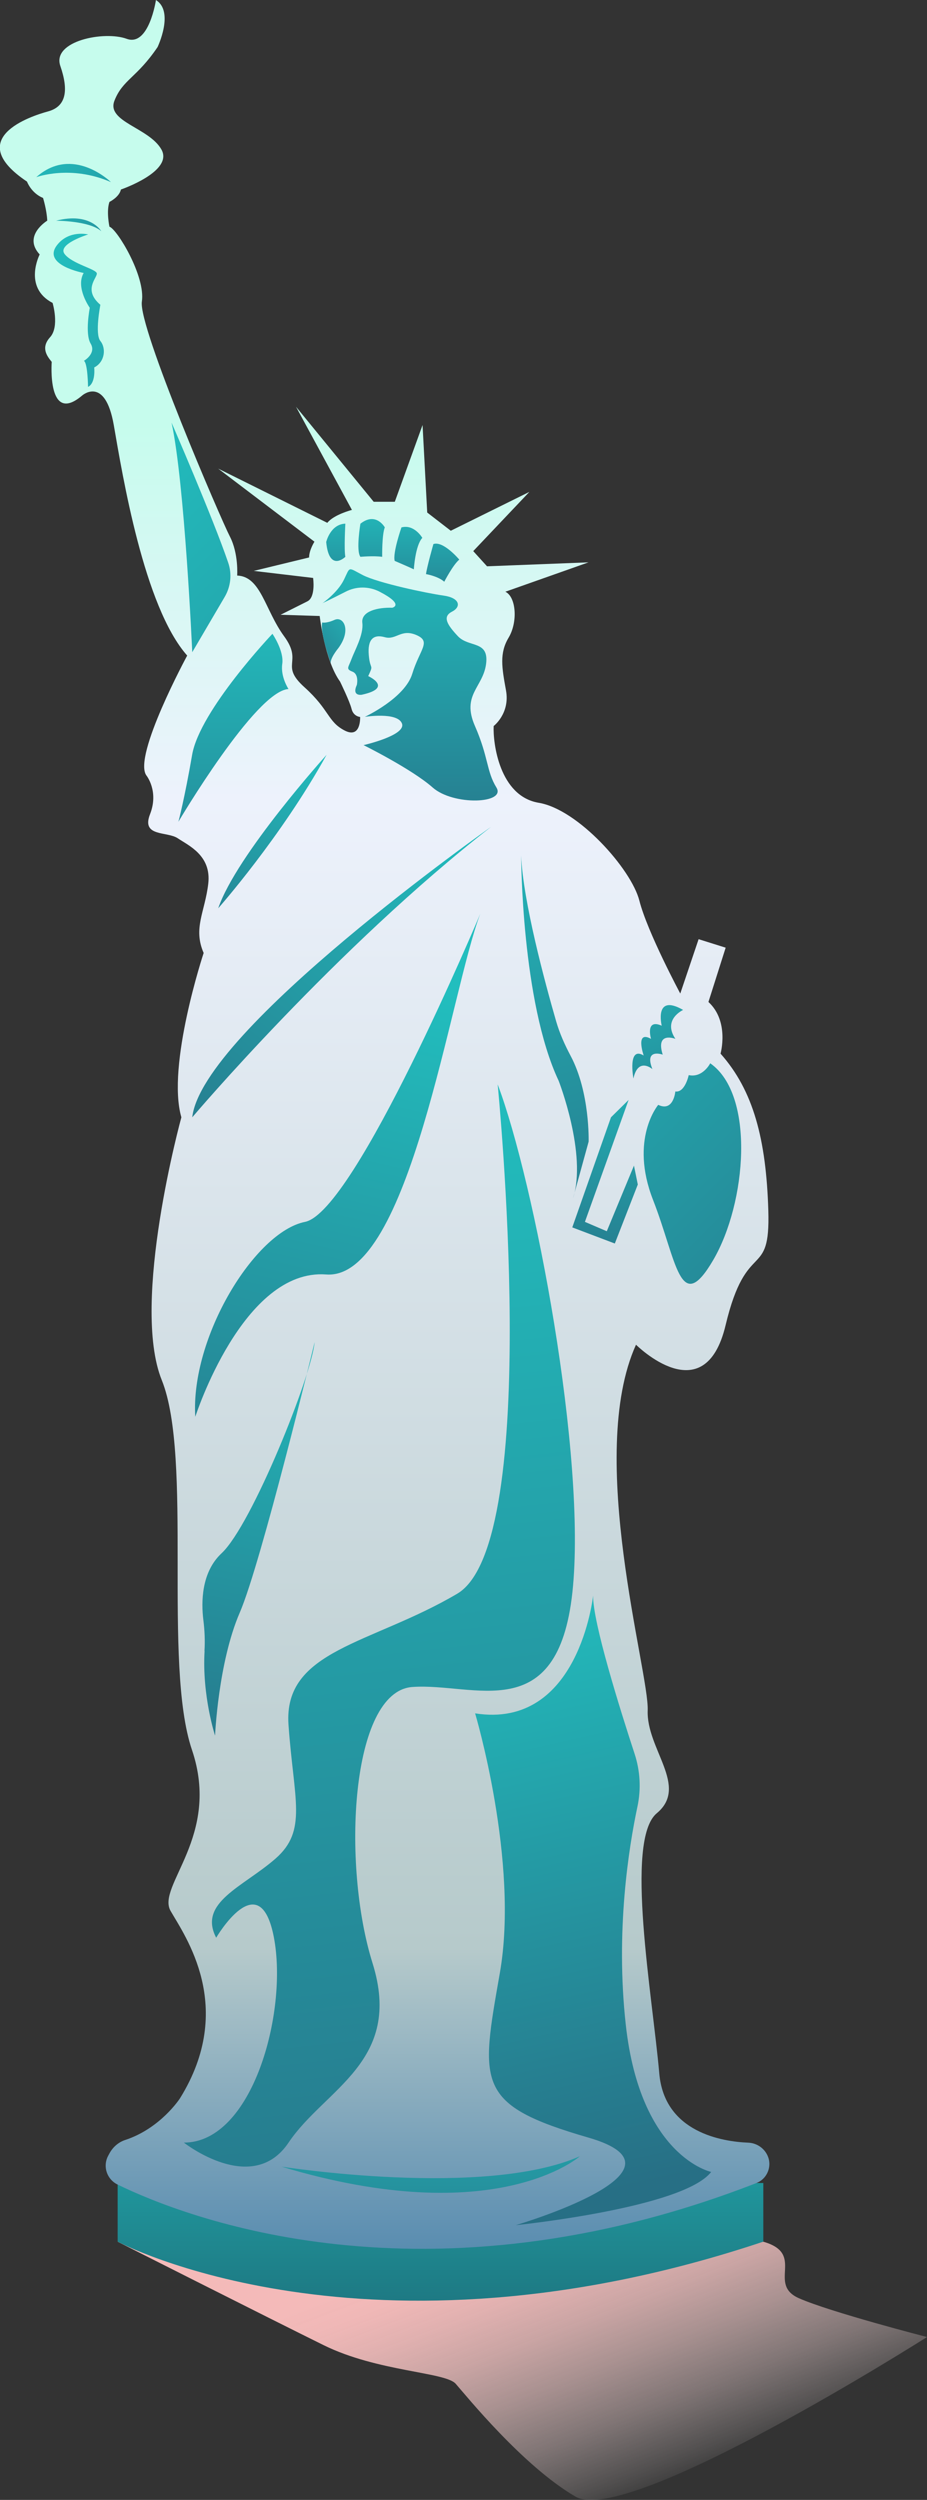 ﻿<?xml version="1.0" encoding="utf-8"?><svg viewBox="0 0 159.31 429.61" xmlns="http://www.w3.org/2000/svg">
  <rect x="0" y="0" width="159.31" height="429.61" fill="#333333" stroke="none"/>
  <defs>
    <style>
      .cls-1 {
        fill: url(#_未命名漸層_29);
        mix-blend-mode: multiply;
      }

      .cls-1, .cls-2, .cls-3, .cls-4, .cls-5, .cls-6, .cls-7, .cls-8, .cls-9, .cls-10, .cls-11, .cls-12, .cls-13, .cls-14, .cls-15, .cls-16, .cls-17, .cls-18, .cls-19, .cls-20, .cls-21, .cls-22, .cls-23, .cls-24, .cls-25 {
        fill-rule: evenodd;
        stroke-width: 0px;
      }

      .cls-2 {
        fill: url(#_未命名漸層_26-8);
      }

      .cls-3 {
        fill: url(#_未命名漸層_26-3);
      }

      .cls-4 {
        fill: url(#_未命名漸層_26-7);
      }

      .cls-5 {
        fill: url(#_未命名漸層_26-9);
      }

      .cls-6 {
        fill: url(#_未命名漸層_26-4);
      }

      .cls-7 {
        fill: url(#_未命名漸層_26-2);
      }

      .cls-8 {
        fill: url(#_未命名漸層_26-6);
      }

      .cls-9 {
        fill: url(#_未命名漸層_26-5);
      }

      .cls-10 {
        fill: url(#_未命名漸層_28);
      }

      .cls-11 {
        fill: url(#_未命名漸層_26);
      }

      .cls-12 {
        fill: url(#_未命名漸層_27);
      }

      .cls-26 {
        isolation: isolate;
      }

      .cls-13 {
        fill: url(#_未命名漸層_26-15);
      }

      .cls-14 {
        fill: url(#_未命名漸層_26-19);
      }

      .cls-15 {
        fill: url(#_未命名漸層_26-16);
      }

      .cls-16 {
        fill: url(#_未命名漸層_26-17);
      }

      .cls-17 {
        fill: url(#_未命名漸層_26-18);
      }

      .cls-18 {
        fill: url(#_未命名漸層_26-13);
      }

      .cls-19 {
        fill: url(#_未命名漸層_26-14);
      }

      .cls-20 {
        fill: url(#_未命名漸層_26-10);
      }

      .cls-21 {
        fill: url(#_未命名漸層_26-12);
      }

      .cls-22 {
        fill: url(#_未命名漸層_26-11);
      }

      .cls-23 {
        fill: url(#_未命名漸層_26-20);
      }

      .cls-24 {
        fill: url(#_未命名漸層_26-22);
      }

      .cls-25 {
        fill: url(#_未命名漸層_26-21);
      }
    </style>
    <linearGradient id="_未命名漸層_29" x1="85.98" y1="383.55" x2="104.89" y2="432.86" gradientUnits="userSpaceOnUse">
      <stop offset="0" stop-color="#f4bab9" />
      <stop offset=".1" stop-color="#f3bab9" stop-opacity=".98" />
      <stop offset=".22" stop-color="#f2bdbc" stop-opacity=".91" />
      <stop offset=".37" stop-color="#f1c2c1" stop-opacity=".79" />
      <stop offset=".53" stop-color="#eec8c7" stop-opacity=".63" />
      <stop offset=".71" stop-color="#ebd0d0" stop-opacity=".42" />
      <stop offset=".89" stop-color="#e8dada" stop-opacity=".17" />
      <stop offset="1" stop-color="#e6e1e1" stop-opacity="0" />
    </linearGradient>
    <linearGradient id="_未命名漸層_28" x1="75.7" y1="346.01" x2="75.7" y2="430.08" gradientUnits="userSpaceOnUse">
      <stop offset="0" stop-color="#22bebe" />
      <stop offset="1" stop-color="#1b495a" />
    </linearGradient>
    <linearGradient id="_未命名漸層_27" x1="66.13" y1="72.64" x2="66.13" y2="396.24" gradientUnits="userSpaceOnUse">
      <stop offset="0" stop-color="#c6fced" />
      <stop offset=".2" stop-color="#edf2fc" />
      <stop offset=".81" stop-color="#b6cacb" />
      <stop offset="1" stop-color="#4881ab" />
    </linearGradient>
    <linearGradient id="_未命名漸層_26" x1="70.45" y1="92.45" x2="70.45" y2="151.1" gradientUnits="userSpaceOnUse">
      <stop offset="0" stop-color="#22bebe" />
      <stop offset="1" stop-color="#276f85" />
    </linearGradient>
    <linearGradient id="_未命名漸層_26-2" x1="63.73" y1="104.32" x2="49.24" y2="116.15" p3:href="#_未命名漸層_26" xmlns:p3="http://www.w3.org/1999/xlink" />
    <linearGradient id="_未命名漸層_26-3" x1="57.71" y1="86.14" x2="57.71" y2="107.99" p3:href="#_未命名漸層_26" xmlns:p3="http://www.w3.org/1999/xlink" />
    <linearGradient id="_未命名漸層_26-4" x1="63.86" y1="86.14" x2="63.86" y2="107.99" p3:href="#_未命名漸層_26" xmlns:p3="http://www.w3.org/1999/xlink" />
    <linearGradient id="_未命名漸層_26-5" x1="70.18" y1="86.14" x2="70.18" y2="107.99" p3:href="#_未命名漸層_26" xmlns:p3="http://www.w3.org/1999/xlink" />
    <linearGradient id="_未命名漸層_26-6" x1="76.07" y1="86.14" x2="76.07" y2="107.99" p3:href="#_未命名漸層_26" xmlns:p3="http://www.w3.org/1999/xlink" />
    <linearGradient id="_未命名漸層_26-7" x1="76.31" y1="157.81" x2="160.19" y2="241.69" p3:href="#_未命名漸層_26" xmlns:p3="http://www.w3.org/1999/xlink" />
    <linearGradient id="_未命名漸層_26-8" x1="107.22" y1="178.38" x2="102.08" y2="224.11" p3:href="#_未命名漸層_26" xmlns:p3="http://www.w3.org/1999/xlink" />
    <linearGradient id="_未命名漸層_26-9" x1="106.08" y1="158.83" x2="122.23" y2="206.09" p3:href="#_未命名漸層_26" xmlns:p3="http://www.w3.org/1999/xlink" />
    <linearGradient id="_未命名漸層_26-10" x1="81.63" y1="133.01" x2="108.99" y2="229.06" p3:href="#_未命名漸層_26" xmlns:p3="http://www.w3.org/1999/xlink" />
    <linearGradient id="_未命名漸層_26-11" x1="78.95" y1="139.58" x2="24.75" y2="208.7" p3:href="#_未命名漸層_26" xmlns:p3="http://www.w3.org/1999/xlink" />
    <linearGradient id="_未命名漸層_26-12" x1="64.81" y1="167.73" x2="39.54" y2="280.08" p3:href="#_未命名漸層_26" xmlns:p3="http://www.w3.org/1999/xlink" />
    <linearGradient id="_未命名漸層_26-13" x1="51.56" y1="187.18" x2="75.95" y2="410.59" p3:href="#_未命名漸層_26" xmlns:p3="http://www.w3.org/1999/xlink" />
    <linearGradient id="_未命名漸層_26-14" x1="50.3" y1="222.36" x2="32.87" y2="311.76" p3:href="#_未命名漸層_26" xmlns:p3="http://www.w3.org/1999/xlink" />
    <linearGradient id="_未命名漸層_26-15" x1="83.1" y1="272.76" x2="106.75" y2="376.31" p3:href="#_未命名漸層_26" xmlns:p3="http://www.w3.org/1999/xlink" />
    <linearGradient id="_未命名漸層_26-16" x1="74.02" y1="350.74" x2="74.02" y2="395.82" p3:href="#_未命名漸層_26" xmlns:p3="http://www.w3.org/1999/xlink" />
    <linearGradient id="_未命名漸層_26-17" x1="53.2" y1="128.47" x2="34.51" y2="170.42" p3:href="#_未命名漸層_26" xmlns:p3="http://www.w3.org/1999/xlink" />
    <linearGradient id="_未命名漸層_26-18" x1="40.11" y1="102.55" x2="40.11" y2="172.38" p3:href="#_未命名漸層_26" xmlns:p3="http://www.w3.org/1999/xlink" />
    <linearGradient id="_未命名漸層_26-19" x1="17.26" y1="78.35" x2="114.66" y2="175.75" p3:href="#_未命名漸層_26" xmlns:p3="http://www.w3.org/1999/xlink" />
    <linearGradient id="_未命名漸層_26-20" x1="6.76" y1="45.01" x2="68.85" y2="107.1" p3:href="#_未命名漸層_26" xmlns:p3="http://www.w3.org/1999/xlink" />
    <linearGradient id="_未命名漸層_26-21" x1="6.8" y1="34.14" x2="26.38" y2="47.27" p3:href="#_未命名漸層_26" xmlns:p3="http://www.w3.org/1999/xlink" />
    <linearGradient id="_未命名漸層_26-22" x1="4.02" y1="25.18" x2="43.03" y2="50.44" p3:href="#_未命名漸層_26" xmlns:p3="http://www.w3.org/1999/xlink" />
  </defs>
  <g class="cls-26">
    <g id="_圖層_2">
      <g id="_圖層_5">
        <g>
          <path class="cls-1" d="m159.31,401.62s-51.39,32.68-60.42,27.42c-9.02-5.25-18.78-17.35-20.58-19.39-1.8-2.03-13.4-2.05-22.69-6.63-9.3-4.59-35.4-17.78-35.4-17.78,0,0,27.43-.56,55.06-.81,12.45-.12,24.93-.17,34.98-.08,11,.09,19.06.36,20.92.89,7.32,2.09.6,7.26,6.11,9.71,2.74,1.21,8.17,2.85,12.95,4.21,4.87,1.38,9.07,2.46,9.07,2.46Z" />
          <g>
            <path class="cls-10" d="m20.22,375.41v9.82s42.67,22.83,110.96,0v-10.08l-110.96.25Z" />
            <path class="cls-12" d="m54.94,105.86s.86,7.63,3.5,11.27c0,0,1.66,3.39,1.98,4.7s1.47,1.38,1.47,1.38c0,0,.19,3.83-2.7,2.31-2.9-1.52-2.54-3.52-6.87-7.42-4.33-3.9-.17-4.21-3.49-8.75s-3.97-10.28-8.07-10.44c0,0,.27-3.77-1.26-6.72-1.53-2.95-15.78-36.03-15.12-40.37.66-4.34-4.26-12.45-5.57-12.86,0,0-.57-2.62,0-4.26,0,0,1.69-.82,1.97-2.13,0,0,9.09-3.11,6.96-6.88-2.13-3.77-9.5-4.75-8.07-8.39s3.81-3.89,7.41-9.21c0,0,2.91-6.1-.28-8.08,0,0-1.2,8.07-5.03,6.66-3.82-1.41-12.89.35-11.4,4.67,1.49,4.32.94,6.98-2.12,7.81-3.05.83-14.64,4.67-3.61,12.06,0,0,.72,1.98,2.76,2.81,0,0,.65,2.11.72,3.9,0,0-4.27,2.59-1.3,5.81,0,0-2.91,5.65,2.22,8.33,0,0,1.22,4.07-.43,5.89-1.65,1.82-.51,3.27.28,4.24,0,0-.83,10.94,5.24,5.77,0,0,3.94-3.45,5.43,5.12s5.17,31.18,12.61,39.58c0,0-9.35,17.27-7.02,20.59,0,0,2.19,2.69.64,6.66-1.56,3.96,2.94,2.92,4.76,4.15,1.82,1.23,5.82,2.94,5.24,7.82-.58,4.88-2.64,7.64-.79,11.89,0,0-6.41,19.35-3.83,28.24,0,0-8.75,31.8-3.37,45.16,5.38,13.36.17,48.73,5.19,63.55,5.02,14.82-6.12,23.38-3.68,27.66s11.34,16.54,1.62,32.22c0,0-3.32,5.16-9.42,7.16-1.19.39-2.16,1.27-2.74,2.38l-.2.37c-.94,1.8-.2,4.01,1.62,4.9,11.57,5.64,52.93,21.9,109.8-.25,1.96-.76,2.81-3.08,1.81-4.93l-.02-.04c-.64-1.17-1.85-1.91-3.19-1.97-4.44-.18-14.41-1.74-15.29-11.9-1.14-13.12-5.99-40.07-.43-44.71,5.57-4.63-1.82-11.05-1.56-17.69.26-6.64-10.64-43.71-2.01-62.83,0,0,11.8,11.79,15.4-3.36,3.61-15.15,7.71-7.5,7.34-19.71-.37-12.21-2.56-20.6-8.21-26.95,0,0,1.56-5.53-2.08-8.88l2.96-9.33-4.65-1.46-3.15,9.34s-5.65-10.54-7.03-15.96c-1.38-5.43-10.54-15.7-17.3-16.82-6.76-1.13-7.88-10.29-7.74-13.19,0,0,2.84-2.16,2.12-6.12-.72-3.95-1.15-6.4.45-9.07s1.31-6.99-.56-7.89l14.29-5.05-17.44.68-2.37-2.61,9.65-10.18-13.51,6.68-4.05-3.13-.8-15.04-4.77,13.19h-3.63s-13.35-16.33-13.35-16.33l9.61,17.73s-3.09.79-4.23,2.22l-18.76-9.32,16.55,12.56s-.92,1.44-.92,2.71l-9.51,2.31,10.2,1.21s.48,3.29-.98,4.02c-1.46.73-4.61,2.31-4.61,2.31l6.71.21Z" />
            <path class="cls-11" d="m55.38,103.69s2.63-1.8,3.74-4.09.6-2.13,3.23-.77,11.06,3.13,13.87,3.52c2.81.39,3.11,1.92,1.45,2.77-1.66.85-.86,2.21,1.02,4.21,1.88,2,5.36.68,4.85,4.74-.51,4.06-4.27,5.32-1.92,10.69s1.97,7.78,3.69,10.57c1.72,2.8-7.39,3.16-10.96,0-3.57-3.16-11.87-7.28-11.87-7.28,0,0,7.36-1.67,6.6-3.71-.77-2.04-6.38-1.15-6.38-1.15,0,0,6.86-3.18,8.15-7.4,1.29-4.22,3.34-5.53.7-6.66-2.64-1.13-3.46.92-5.43.37-1.97-.55-2.98.4-2.74,3.1.23,2.7.91,1.4-.1,3.59,0,0,4.43,2-1.1,3.2,0,0-1.78.33-.85-1.7,0,0,.41-1.82-.77-2.27s-.67-.74-.16-2.14c.51-1.4,2.12-4.21,1.87-6.23s2.65-2.69,5.15-2.61c0,0,2.18-.5-2.19-2.76-1.82-.94-4-.95-5.82,0-1.17.6-2.6,1.32-4.04,2Z" />
            <path class="cls-7" d="m55.38,106.97s.64.21,2.13-.45c1.49-.66,2.95,1.73.63,4.87,0,0-1.58,1.9-1.26,2.7,0,0-1.93-5.34-1.5-7.12Z" />
            <path class="cls-3" d="m56.06,93.15s.7-3.06,3.29-3.16c0,0-.25,4.46,0,5.7,0,0-2.78,2.74-3.29-2.53Z" />
            <path class="cls-6" d="m61.94,89.99s-.79,4.64,0,5.7c0,0,2.26-.21,3.74,0,0,0-.06-3.78.45-5.06,0,0-1.52-2.74-4.19-.63Z" />
            <path class="cls-9" d="m68.99,90.64s-1.53,4.37-1.16,5.75c0,0,2.68,1.15,3.29,1.45,0,0,.24-4.1,1.46-5.41,0,0-1.4-2.4-3.6-1.79Z" />
            <path class="cls-8" d="m74.48,93.51s-1.08,3.78-1.27,5.15c0,0,2.02.33,3.14,1.31,0,0,1.5-2.91,2.58-3.8,0,0-2.75-3.28-4.45-2.67Z" />
            <path class="cls-4" d="m122.06,182.72s-1.28,2.55-3.7,2.04c0,0-.64,3.06-2.3,2.81,0,0-.3,3.57-2.94,2.3,0,0-4.98,5.87-.89,16.34s4.59,20.15,10.34,10.33c5.74-9.82,7.23-28.4-.51-33.81Z" />
            <polygon class="cls-2" points="108.03 189.02 100.52 209.98 104.28 211.59 108.95 200.31 109.61 203.56 105.66 213.7 98.35 210.93 105 192.01 108.03 189.02" />
            <path class="cls-5" d="m108.85,185.31s-1.02-5.6,1.77-3.92c0,0-1.52-4.4,1.26-2.86,0,0-1.04-3.53,1.84-2.26,0,0-1.37-5.61,3.68-2.71,0,0-3.58,1.61-1.33,4.97,0,0-3.45-1.36-2.18,2.71,0,0-3.23-1.16-1.77,2.49,0,0-2.44-2.13-3.26,1.59Z" />
            <path class="cls-20" d="m89.56,147.03s.04,25.11,6.45,38.71c0,0,4.92,12.6,2.46,20.22l2.69-9.77s.25-8.46-3.1-14.75c-1.01-1.91-1.89-3.87-2.49-5.95-1.93-6.68-5.68-20.57-6.01-28.47Z" />
            <path class="cls-22" d="m84.41,142.08s-49.74,35.02-51.37,49.93c0,0,24.67-29.14,51.37-49.93Z" />
            <path class="cls-21" d="m82.55,157s-21.5,51.26-30.13,52.98c-8.63,1.72-19.7,19.83-18.86,33.5,0,0,8.19-25.54,22.5-24.46,14.31,1.08,21.34-48.55,26.49-62.02Z" />
            <path class="cls-18" d="m85.53,186.41s7.83,78.75-6.95,87.47c-14.78,8.72-29.91,9.61-29,22.53.91,12.93,3.31,18.17-2.26,23.02-5.57,4.85-13.31,7.51-10.17,13.57,0,0,7.51-12.84,9.93,0,2.42,12.84-3.69,35.21-15.48,35.21,0,0,11.76,9.28,17.99,0s19.74-13.89,14.43-30.85-3.78-46.69,6.85-47.45c10.63-.77,24.98,6.99,27.5-16.27,2.51-23.26-6.57-70.67-12.82-87.23Z" />
            <path class="cls-19" d="m35.14,283.71c.11-1.77.03-3.54-.19-5.29-.38-3.07-.37-8.22,3.13-11.49,5.25-4.91,15.52-30.66,15.99-36.28,0,0-9.17,37.93-12.87,46.49-3.7,8.56-4.24,21.13-4.24,21.13,0,0-2.26-6.9-1.8-14.56Z" />
            <path class="cls-13" d="m81.65,294.44s7.61,25.47,4.25,44.63c-3.36,19.15-4.2,22.65,15.26,28.29,19.46,5.64-12.53,15.04-12.53,15.04,0,0,28.78-2.93,33.59-9.15,0,0-12.15-2.55-14.67-25.24-1.8-16.17.52-30.59,2-37.55.64-3,.47-6.11-.48-9.03-2.52-7.69-7.22-22.7-7.14-27.24,0,0-2.41,23.07-20.29,20.25Z" />
            <path class="cls-15" d="m48.38,372.34s34.82,5.48,51.28-1.79c0,0-14.42,12.87-51.28,1.79Z" />
            <path class="cls-16" d="m56.13,129.71s-15.47,17.15-18.63,26.38c0,0,10.8-12.2,18.63-26.38Z" />
            <path class="cls-17" d="m46.81,108.93s-12.47,13.14-13.79,20.78-2.36,11.51-2.36,11.51c0,0,13.25-22.47,18.92-22.81,0,0-1.4-2.1-1.07-4.33.32-2.24-1.69-5.16-1.69-5.16Z" />
            <path class="cls-14" d="m38.62,102.57l-5.58,9.51s-1.3-29.12-3.56-39.46c0,0,7.14,16.44,9.74,24.08.67,1.95.44,4.09-.6,5.87Z" />
            <path class="cls-23" d="m15.15,40.29s-5.35,1.65-4.05,3.36c1.3,1.71,5.46,2.58,5.54,3.34.08.76-2.43,2.81.61,5.39,0,0-.99,5.01,0,6.22.99,1.21.83,3.57-1.06,4.55,0,0,.3,2.66-1.06,3.34,0,0-.05-4.1-.71-4.48,0,0,2.18-1.25,1.16-2.96-1.02-1.71-.15-6.15-.15-6.15,0,0-2.49-3.49-1.05-5.99,0,0-7.26-1.36-4.56-4.81,2.05-2.63,5.34-1.81,5.34-1.81Z" />
            <path class="cls-25" d="m9.63,37.93s5.79,0,7.78,1.81c0,0-1.87-3.34-7.78-1.81Z" />
            <path class="cls-24" d="m6.23,30.45s5.9-2.19,12.84.85c0,0-6.56-6.44-12.84-.85Z" />
          </g>
        </g>
      </g>
    </g>
  </g>
</svg>
